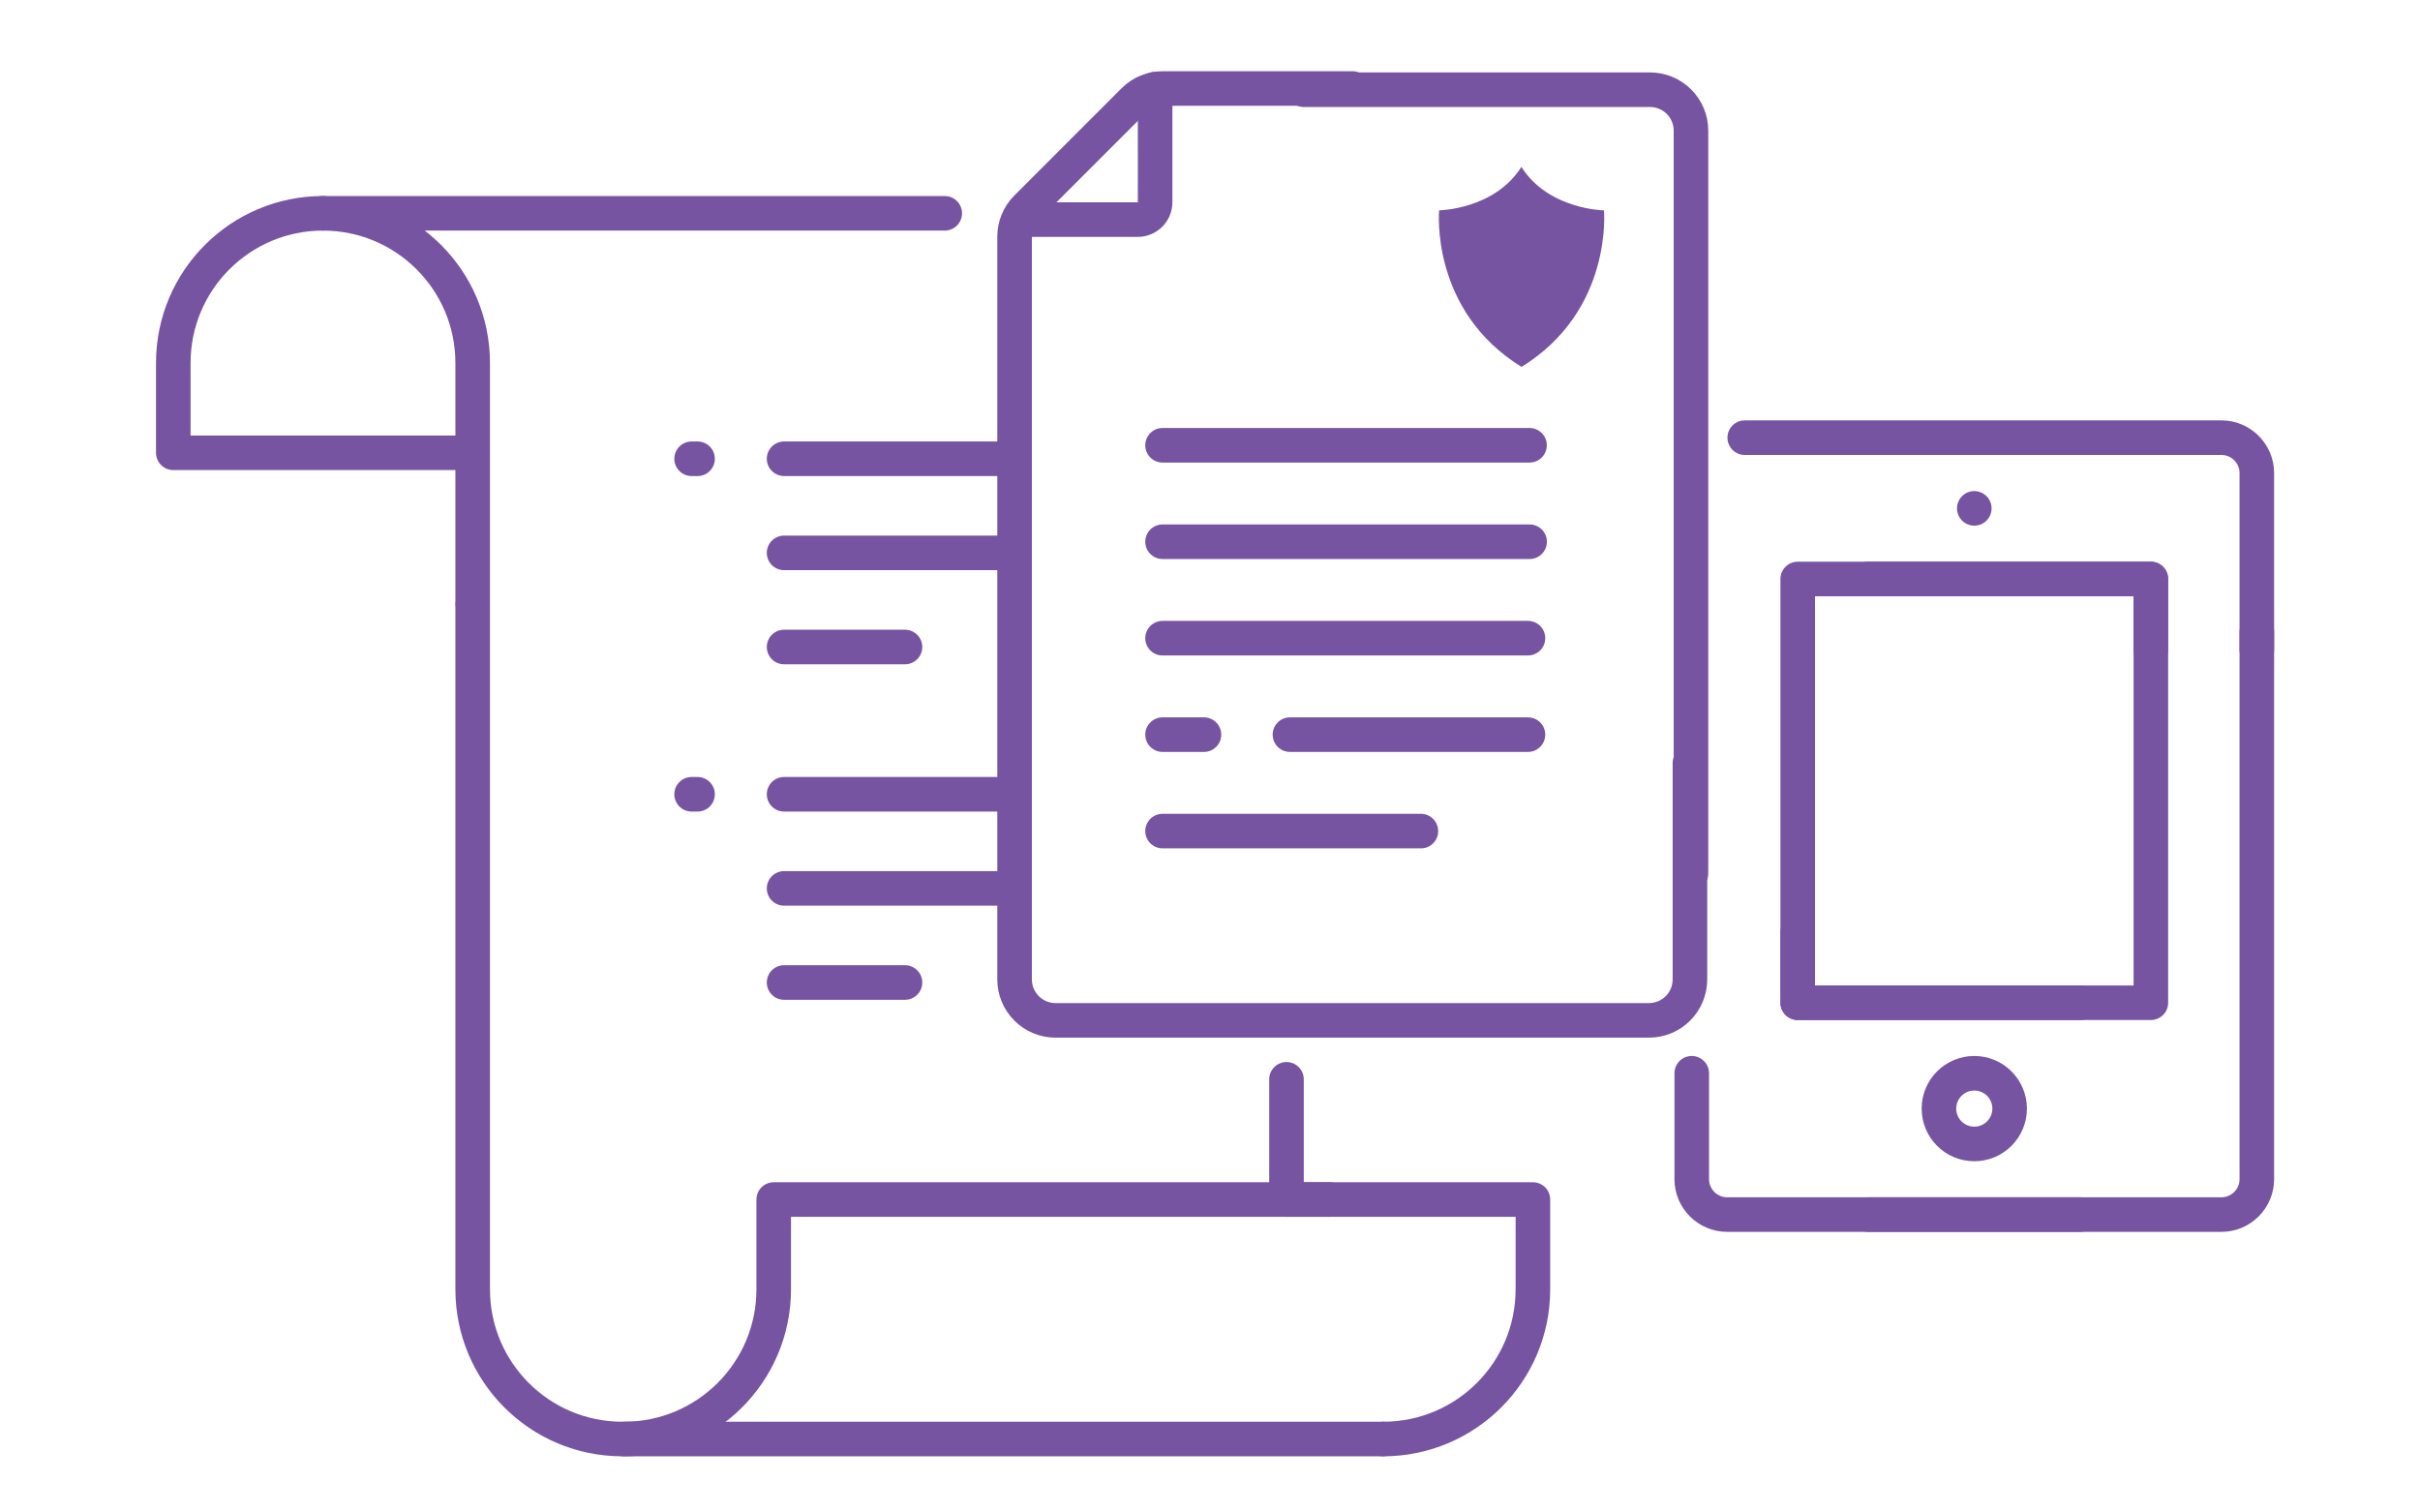 <?xml version="1.0" encoding="UTF-8"?>
<svg xmlns="http://www.w3.org/2000/svg" id="Layer_1" data-name="Layer 1" viewBox="0 0 280 175">
  <defs>
    <style>
      .cls-1 {
        fill: none;
        stroke: #7654a2;
        stroke-linecap: round;
        stroke-linejoin: round;
        stroke-width: 4px;
      }

      .cls-2 {
        fill: #7654a2;
      }
    </style>
  </defs>
  <path class="cls-1" d="M160.04,166.5c9.56,0,17.32-7.75,17.32-17.32v-10.39h-28.51"></path>
  <path class="cls-1" d="M72.2,166.5c9.56,0,17.32-7.75,17.32-17.32v-10.39h64.35"></path>
  <path class="cls-1" d="M109.31,24.68H37.37c9.56,0,17.32,7.75,17.32,17.32v27.77"></path>
  <path class="cls-1" d="M148.85,137.47v-12.59"></path>
  <path class="cls-1" d="M54.69,70.05v79.13c0,9.56,7.75,17.32,17.32,17.32h88.03"></path>
  <path class="cls-1" d="M37.37,24.68c-9.56,0-17.32,7.75-17.32,17.32v10.39h34.63"></path>
  <line class="cls-1" x1="90.72" y1="53.08" x2="115.76" y2="53.08"></line>
  <line class="cls-1" x1="80.02" y1="53.08" x2="80.71" y2="53.08"></line>
  <line class="cls-1" x1="90.72" y1="63.97" x2="115.76" y2="63.97"></line>
  <line class="cls-1" x1="90.72" y1="74.86" x2="104.71" y2="74.86"></line>
  <line class="cls-1" x1="90.72" y1="91.9" x2="115.76" y2="91.9"></line>
  <line class="cls-1" x1="80.02" y1="91.9" x2="80.71" y2="91.9"></line>
  <line class="cls-1" x1="90.72" y1="102.79" x2="115.76" y2="102.79"></line>
  <line class="cls-1" x1="90.72" y1="113.68" x2="104.71" y2="113.68"></line>
  <path class="cls-1" d="M118.45,25.41h13.19c1.11,0,2.01-.9,2.01-2.01v-13.08"></path>
  <line class="cls-1" x1="134.51" y1="51.52" x2="176.97" y2="51.52"></line>
  <line class="cls-1" x1="134.51" y1="62.68" x2="176.98" y2="62.68"></line>
  <line class="cls-1" x1="134.51" y1="96.16" x2="164.4" y2="96.16"></line>
  <line class="cls-1" x1="149.25" y1="85" x2="176.79" y2="85"></line>
  <line class="cls-1" x1="134.51" y1="85" x2="139.3" y2="85"></line>
  <line class="cls-1" x1="134.51" y1="73.84" x2="176.79" y2="73.84"></line>
  <path class="cls-1" d="M156.47,10.24h-21.94c-1.26,0-2.46.5-3.35,1.39l-12.4,12.4c-.89.89-1.39,2.09-1.39,3.35v85.94c0,2.62,2.12,4.74,4.74,4.74h68.66c2.62,0,4.74-2.12,4.74-4.74v-25.05"></path>
  <path class="cls-1" d="M195.65,101.07V15.12c0-2.62-2.12-4.74-4.74-4.74h-40.06"></path>
  <path class="cls-2" d="M166.51,24.34s-1.08,11.58,9.55,18.12h-.03c10.63-6.54,9.55-18.12,9.55-18.12,0,0-6.42-.08-9.55-5.03-3.13,4.95-9.55,5.03-9.55,5.03"></path>
  <path class="cls-1" d="M201.87,50.64h55.16c2.25,0,4.09,1.84,4.09,4.09v20.43"></path>
  <path class="cls-1" d="M240.69,140.53h-40.86c-2.25,0-4.09-1.84-4.09-4.09v-12.26"></path>
  <path class="cls-1" d="M216.17,140.53h40.86c2.25,0,4.09-1.84,4.09-4.09v-63.33"></path>
  <line class="cls-1" x1="228.43" y1="58.82" x2="228.43" y2="58.82"></line>
  <circle class="cls-1" cx="228.43" cy="128.27" r="4.09"></circle>
  <polyline class="cls-1" points="240.69 116.02 208 116.02 208 66.99 248.86 66.99 248.86 75.16"></polyline>
  <polyline class="cls-1" points="216.17 66.99 248.86 66.99 248.86 116.02 208 116.02 208 107.84"></polyline>
</svg>
